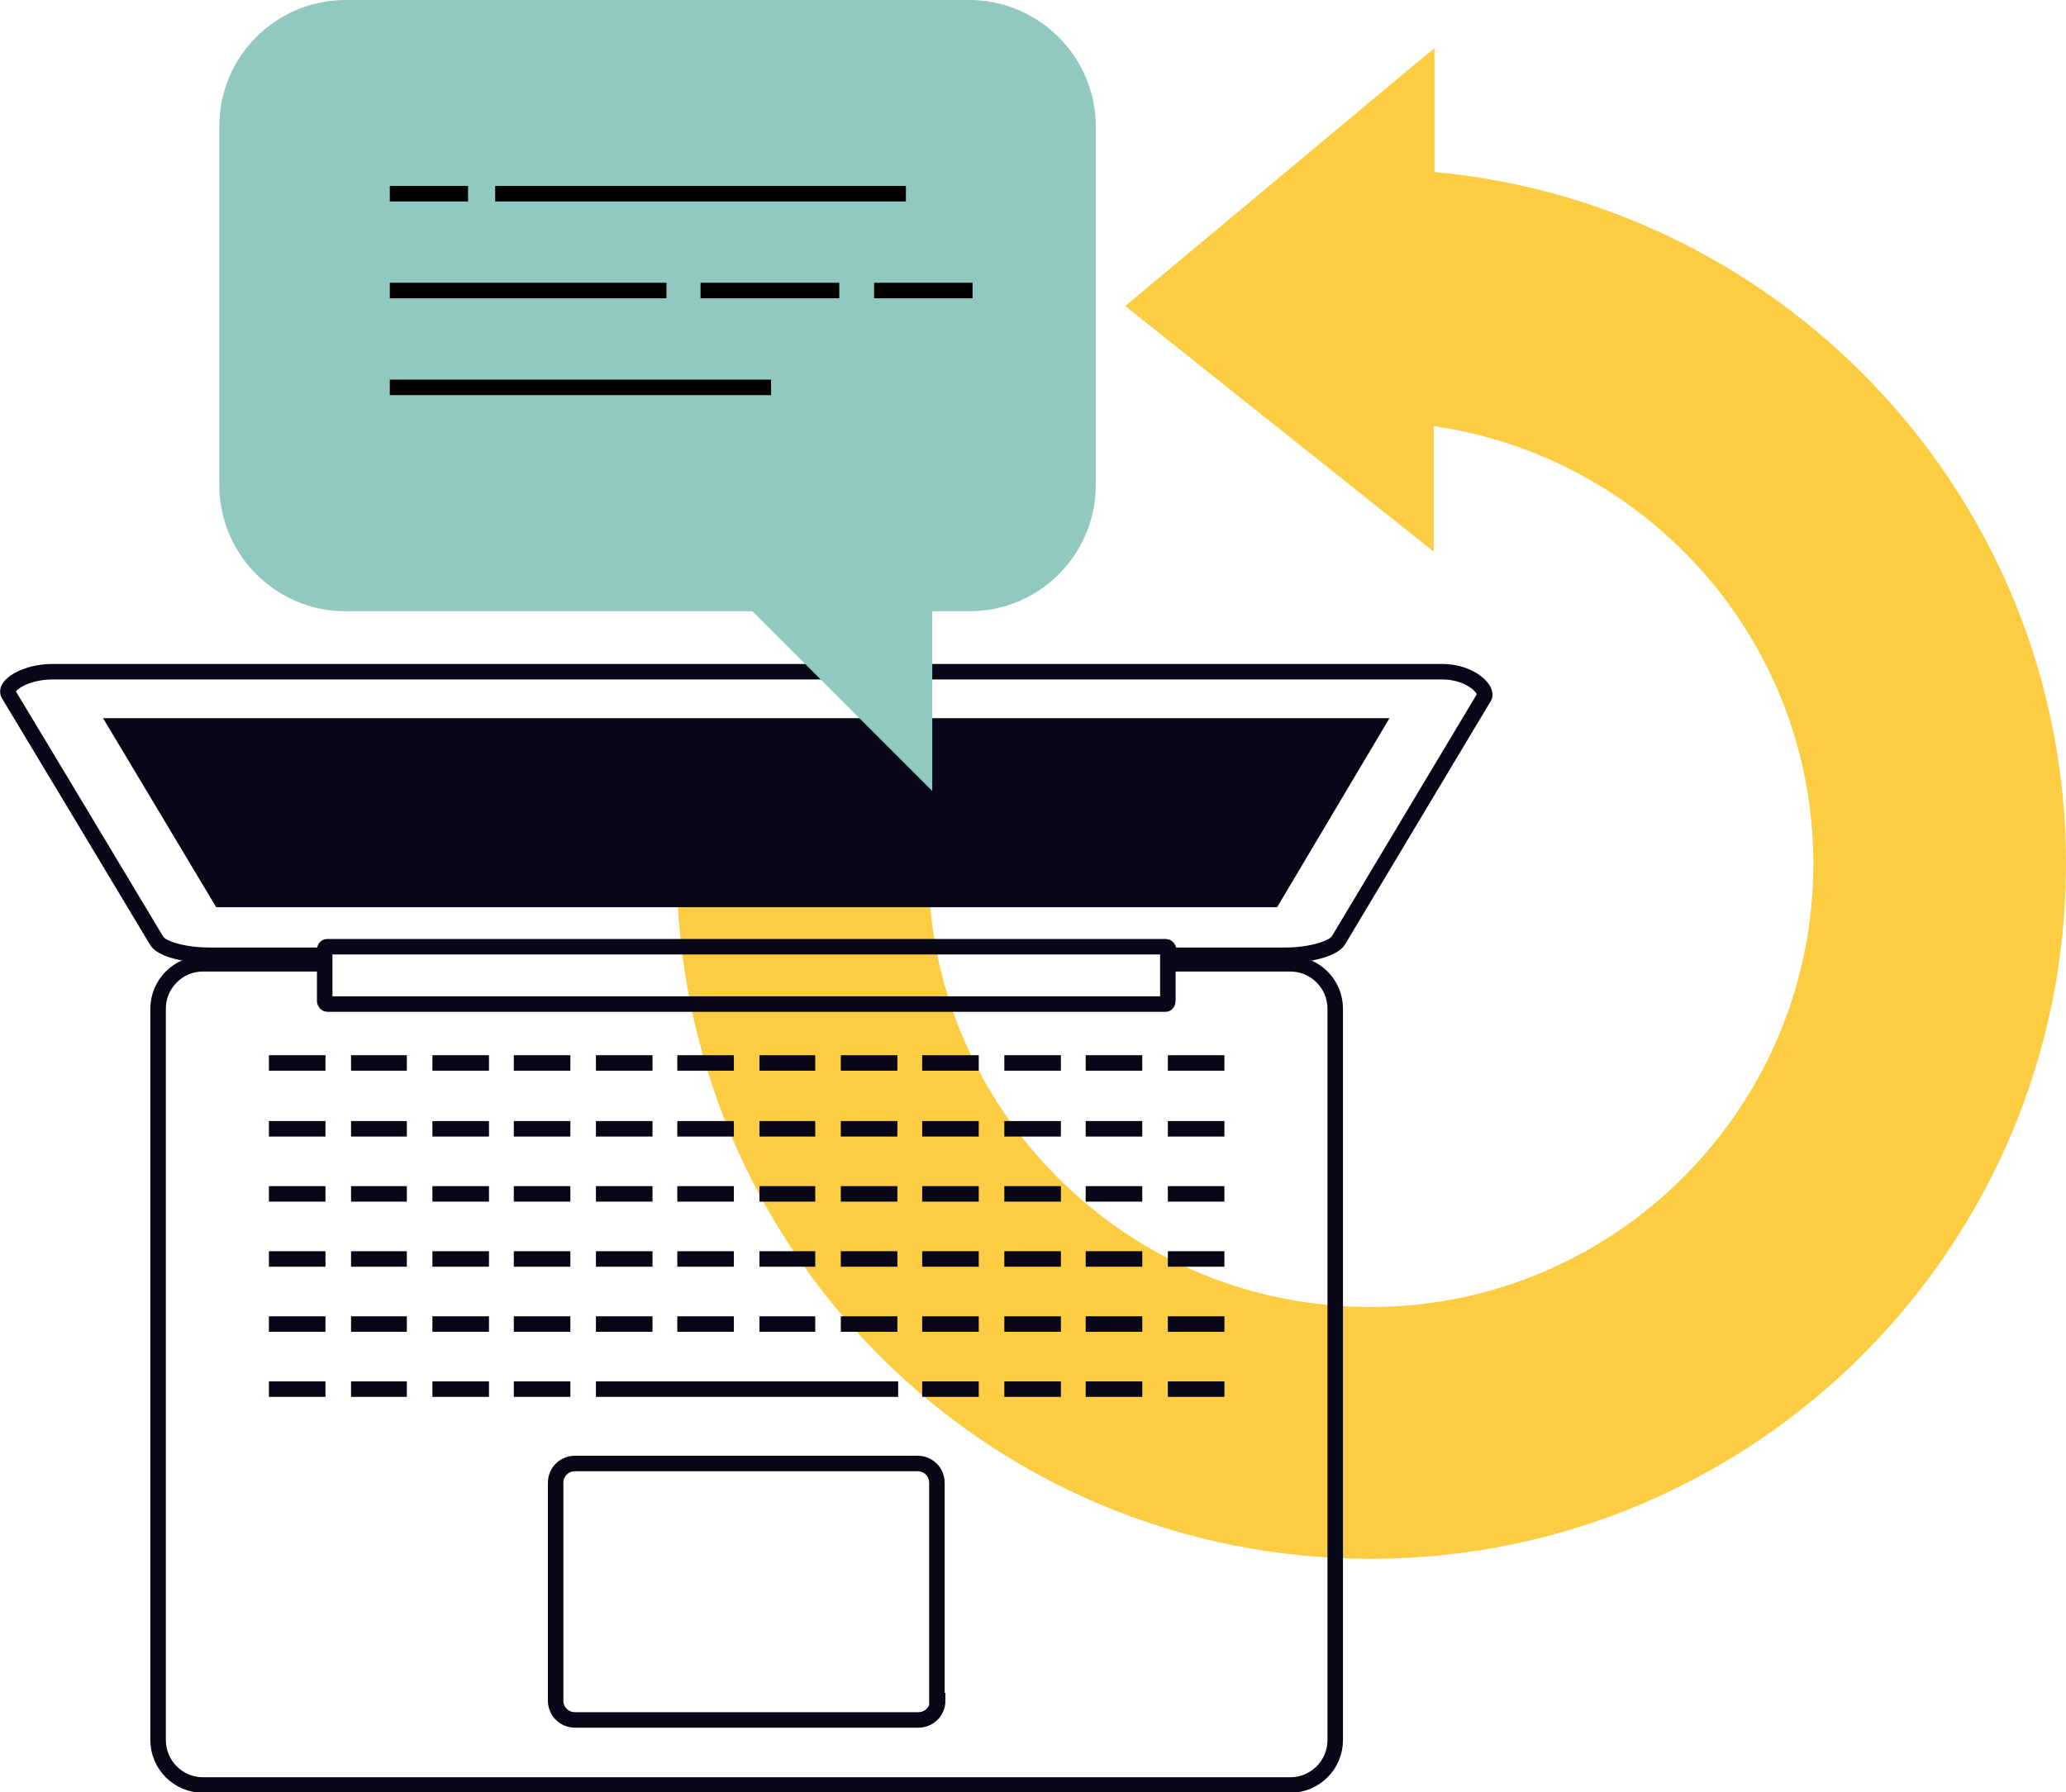 <svg xmlns="http://www.w3.org/2000/svg" xmlns:xlink="http://www.w3.org/1999/xlink" x="0px" y="0px" viewBox="0 0 266.6 231.3" style="enable-background:new 0 0 266.6 231.3;" xml:space="preserve"><style type="text/css">	.st0{display:none;}	.st1{display:inline;}	.st2{fill:#F6F3E4;}	.st3{fill:#080717;}	.st4{fill:#FCCC42;}	.st5{fill:none;stroke:#282D33;stroke-width:2;}	.st6{fill:#FFFFFF;stroke:#080717;stroke-width:2;stroke-linecap:round;stroke-linejoin:round;stroke-miterlimit:10;}	.st7{fill:none;stroke:#080717;stroke-width:2;stroke-linecap:round;stroke-linejoin:round;stroke-miterlimit:10;}	.st8{fill:none;stroke:#1D1D1B;stroke-width:2;}	.st9{fill:none;stroke:#FFFFFF;stroke-width:2;}	.st10{fill:none;stroke:#080717;stroke-width:2;}	.st11{fill:none;stroke:#000000;stroke-width:2;}	.st12{fill:#91C9C0;}	.st13{fill:#080717;stroke:#080717;stroke-width:2;stroke-linecap:round;stroke-linejoin:round;stroke-miterlimit:10;}	.st14{fill:#91C9C0;stroke:#080717;stroke-width:2;stroke-linecap:round;stroke-linejoin:round;stroke-miterlimit:10;}	.st15{fill:#FFD256;}	.st16{fill:none;stroke:#1D1D1B;stroke-width:2;stroke-miterlimit:10;}	.st17{fill:none;stroke:#FFFFFF;stroke-width:2;stroke-miterlimit:10;}	.st18{fill:#FFFFFF;}	.st19{fill:#1D1D1B;}	.st20{fill:none;stroke:#080717;stroke-width:5;}	.st21{fill:#080717;stroke:#080717;stroke-width:2;}	.st22{fill:#080717;stroke:#080717;stroke-width:5;}	.st23{fill:#FFCD00;}	.st24{fill:#F3C02A;}	.st25{fill:#FFFFFF;stroke:#1D1D1B;stroke-width:2;stroke-miterlimit:10;}	.st26{fill:#FFFFFF;stroke:#000000;stroke-width:2;stroke-linecap:round;stroke-linejoin:round;stroke-miterlimit:10;}	.st27{fill:none;stroke:#000000;stroke-width:2;stroke-linecap:round;stroke-linejoin:round;stroke-miterlimit:10;}	.st28{fill:none;stroke:#FF9700;stroke-width:2;stroke-linecap:round;stroke-linejoin:round;stroke-miterlimit:10;}	.st29{fill:#FFFFFF;stroke:#080717;stroke-width:1.896;stroke-linecap:round;stroke-linejoin:round;stroke-miterlimit:10;}	.st30{fill:none;stroke:#080717;stroke-width:1.896;stroke-linecap:round;stroke-linejoin:round;stroke-miterlimit:10;}	.st31{fill:none;stroke:#282D33;stroke-width:2;stroke-miterlimit:10;stroke-dasharray:2,2;}	.st32{fill:none;stroke:#080717;stroke-width:2;stroke-miterlimit:10;}	.st33{fill:none;stroke:#080717;stroke-width:2;stroke-miterlimit:10;stroke-dasharray:2.046,2.046;}	.st34{fill:none;stroke:#1D1D1B;stroke-width:1.957;stroke-miterlimit:10;}	.st35{fill:none;stroke:#FFFFFF;stroke-width:2;stroke-linecap:round;stroke-linejoin:round;stroke-miterlimit:10;}	.st36{fill:none;stroke:#000000;stroke-width:2.059;}	.st37{fill:none;stroke:#080717;stroke-width:2.377;stroke-linecap:round;stroke-linejoin:round;stroke-miterlimit:10;}	.st38{fill:#FFFFFF;stroke:#000000;stroke-width:2;}	.st39{fill:none;stroke:#91C9C0;stroke-width:2;stroke-linecap:round;stroke-linejoin:round;stroke-miterlimit:10;}	.st40{fill:none;stroke:#F3C02A;stroke-width:2;stroke-miterlimit:10;}	.st41{stroke:#000000;stroke-width:2;}	.st42{fill:none;stroke:#080717;stroke-width:1.466;}	.st43{fill:none;stroke:#282D33;stroke-width:2;stroke-miterlimit:10;}	.st44{fill:#FFFFFF;stroke:#1F4142;stroke-width:2;stroke-linecap:round;stroke-linejoin:round;stroke-miterlimit:10;}	.st45{fill:none;stroke:#282D33;stroke-width:2.014;}	.st46{fill:none;stroke:#080717;stroke-width:1.796;stroke-linecap:round;stroke-linejoin:round;stroke-miterlimit:10;}	.st47{fill:#FFFFFF;stroke:#080717;stroke-width:1.796;stroke-linecap:round;stroke-linejoin:round;stroke-miterlimit:10;}	.st48{fill:#FFFFFF;stroke:#282D33;stroke-width:2;}	.st49{fill:#FFFFFF;stroke:#080717;stroke-width:1.946;stroke-linecap:round;stroke-linejoin:round;stroke-miterlimit:10;}	.st50{fill:#FFFFFF;stroke:#000000;stroke-width:1.796;stroke-linecap:round;stroke-linejoin:round;stroke-miterlimit:10;}	.st51{fill:none;stroke:#000000;stroke-width:1.796;stroke-linecap:round;stroke-linejoin:round;stroke-miterlimit:10;}	.st52{fill:none;stroke:#FCCC42;stroke-width:2;stroke-linecap:round;stroke-linejoin:round;stroke-miterlimit:10;}	.st53{fill:none;stroke:#080717;stroke-width:2;stroke-miterlimit:10;stroke-dasharray:2.017,2.017;}	.st54{fill:none;stroke:#080717;stroke-width:2;stroke-miterlimit:10;stroke-dasharray:1.975,1.975;}	.st55{fill:none;stroke:#000000;stroke-width:2;stroke-miterlimit:10;}	.st56{fill:none;stroke:#080717;stroke-width:1.436;stroke-linecap:round;stroke-linejoin:round;stroke-miterlimit:10;}	.st57{fill:#FFFFFF;stroke:#080717;stroke-width:1.436;stroke-linecap:round;stroke-linejoin:round;stroke-miterlimit:10;}	.st58{fill:none;stroke:#080717;stroke-width:2;stroke-miterlimit:10;stroke-dasharray:1.968,1.968;}	.st59{fill:#282D33;}	.st60{fill:none;stroke:#FFFFFF;stroke-width:2;stroke-linejoin:round;stroke-miterlimit:10;}	.st61{fill:none;stroke:#000000;stroke-width:3.341;}	.st62{fill:none;stroke:#080717;stroke-width:1.814;stroke-linecap:round;stroke-linejoin:round;stroke-miterlimit:10;}	.st63{fill:none;stroke:#080717;stroke-width:2;stroke-linejoin:round;stroke-miterlimit:10;}	.st64{fill:#FFFFFF;stroke:#080717;stroke-width:2;stroke-linejoin:round;stroke-miterlimit:10;}	.st65{fill:#FFCD00;stroke:#000000;stroke-width:4;stroke-miterlimit:10;}	.st66{fill:#FFFFFF;stroke:#080717;stroke-width:5;stroke-linecap:round;stroke-linejoin:round;stroke-miterlimit:10;}	.st67{fill:none;}	.st68{fill:none;stroke:#080717;stroke-width:2;stroke-miterlimit:10;stroke-dasharray:1.754;}	.st69{fill:none;stroke:#FFB000;stroke-width:2;stroke-linecap:round;stroke-linejoin:round;stroke-miterlimit:10;}	.st70{fill:none;stroke:#080717;stroke-width:2.5;stroke-linecap:round;stroke-linejoin:round;stroke-miterlimit:10;}</style><g id="Layer_3"></g><g id="Layer_4" class="st0">	<g class="st1">		<rect x="-20.3" y="-3.4" class="st2" width="302.9" height="234.1"></rect>	</g></g><g id="Layer_1"></g><g id="Layer_2">	<g>		<g>			<path class="st4" d="M176.9,201.2C176.9,201.2,176.9,201.2,176.9,201.2c49.5,0,89.7-40.2,89.7-89.7c0-46.7-35.9-85.1-81.5-89.3    V6.2l-39.9,33.3L185,71.2V55c27.7,4,49,27.8,49,56.5c0,31.5-25.6,57.2-57.1,57.2c0,0,0,0,0,0c-15.3,0-29.6-5.9-40.4-16.7    c-10.7-10.7-16.7-25-16.7-40.1H87.3c0.1,23.8,9.4,46.3,26.2,63.1C130.4,191.9,153,201.2,176.9,201.2z"></path>			<g>				<path class="st32" d="M151.4,124.4h15.1c3.2,0,5.8,2.6,5.8,5.8v94.4c0,3.2-2.6,5.8-5.8,5.8H26.2c-3.2,0-5.8-2.6-5.8-5.8v-94.4     c0-3.2,2.6-5.8,5.8-5.8h15.3"></path>				<path class="st32" d="M150.8,123.3h14.4h0.7c3.2,0,6.2-0.9,6.8-1.9l18.8-31.4c0.1-0.1,0.1-0.3,0.1-0.4c-0.1-1.1-2.3-2.9-5.5-2.9     h-20.6H27.4H6.8c-3.6,0-6.3,1.8-5.7,2.9l8,13.3l11.1,18.5c0.6,1.1,3.7,1.9,6.8,1.9h0.7h13.6"></path>				<path class="st32" d="M121,219.5c0,1.4-1.1,2.5-2.5,2.5H74.2c-1.4,0-2.5-1.1-2.5-2.5v-28.1c0-1.4,1.1-2.5,2.5-2.5h44.2     c1.4,0,2.5,1.1,2.5,2.5V219.5z"></path>				<polygon class="st3" points="13.3,92.7 27.9,117.1 164.8,117.1 179.3,92.7     "></polygon>				<path class="st32" d="M150.8,122.6c0-0.2-0.2-0.4-0.3-0.4H42.2c-0.2,0-0.3,0.2-0.3,0.4v6.6c0,0.2,0.2,0.4,0.3,0.4h108.2     c0.2,0,0.3-0.2,0.3-0.4V122.6z"></path>				<g>					<line class="st32" x1="34.7" y1="137.2" x2="42" y2="137.2"></line>					<line class="st32" x1="45.3" y1="137.2" x2="52.5" y2="137.2"></line>					<line class="st32" x1="55.8" y1="137.2" x2="63.1" y2="137.2"></line>					<line class="st32" x1="66.3" y1="137.2" x2="73.6" y2="137.2"></line>					<line class="st32" x1="76.9" y1="137.2" x2="84.2" y2="137.2"></line>					<line class="st32" x1="87.4" y1="137.2" x2="94.7" y2="137.2"></line>					<line class="st32" x1="98" y1="137.2" x2="105.2" y2="137.2"></line>					<line class="st32" x1="108.5" y1="137.2" x2="115.8" y2="137.2"></line>					<line class="st32" x1="119" y1="137.2" x2="126.3" y2="137.2"></line>					<line class="st32" x1="129.6" y1="137.2" x2="136.9" y2="137.2"></line>					<line class="st32" x1="140.1" y1="137.2" x2="147.4" y2="137.2"></line>					<line class="st32" x1="150.7" y1="137.2" x2="158" y2="137.2"></line>				</g>				<g>					<line class="st32" x1="34.7" y1="145.7" x2="42" y2="145.7"></line>					<line class="st32" x1="45.3" y1="145.7" x2="52.5" y2="145.7"></line>					<line class="st32" x1="55.8" y1="145.7" x2="63.1" y2="145.7"></line>					<line class="st32" x1="66.3" y1="145.7" x2="73.6" y2="145.7"></line>					<line class="st32" x1="76.9" y1="145.7" x2="84.2" y2="145.7"></line>					<line class="st32" x1="87.4" y1="145.7" x2="94.7" y2="145.7"></line>					<line class="st32" x1="98" y1="145.7" x2="105.2" y2="145.7"></line>					<line class="st32" x1="108.5" y1="145.7" x2="115.8" y2="145.7"></line>					<line class="st32" x1="119" y1="145.7" x2="126.3" y2="145.7"></line>					<line class="st32" x1="129.6" y1="145.7" x2="136.9" y2="145.7"></line>					<line class="st32" x1="140.1" y1="145.7" x2="147.4" y2="145.7"></line>					<line class="st32" x1="150.7" y1="145.7" x2="158" y2="145.7"></line>				</g>				<g>					<line class="st32" x1="34.7" y1="154.1" x2="42" y2="154.1"></line>					<line class="st32" x1="45.3" y1="154.1" x2="52.5" y2="154.1"></line>					<line class="st32" x1="55.8" y1="154.1" x2="63.1" y2="154.1"></line>					<line class="st32" x1="66.3" y1="154.1" x2="73.6" y2="154.1"></line>					<line class="st32" x1="76.9" y1="154.1" x2="84.2" y2="154.1"></line>					<line class="st32" x1="87.4" y1="154.1" x2="94.7" y2="154.1"></line>					<line class="st32" x1="98" y1="154.1" x2="105.2" y2="154.1"></line>					<line class="st32" x1="108.5" y1="154.1" x2="115.8" y2="154.1"></line>					<line class="st32" x1="119" y1="154.1" x2="126.3" y2="154.1"></line>					<line class="st32" x1="129.6" y1="154.1" x2="136.9" y2="154.1"></line>					<line class="st32" x1="140.1" y1="154.1" x2="147.4" y2="154.1"></line>					<line class="st32" x1="150.7" y1="154.1" x2="158" y2="154.1"></line>				</g>				<g>					<line class="st32" x1="34.7" y1="162.5" x2="42" y2="162.5"></line>					<line class="st32" x1="45.3" y1="162.5" x2="52.5" y2="162.5"></line>					<line class="st32" x1="55.8" y1="162.5" x2="63.1" y2="162.5"></line>					<line class="st32" x1="66.3" y1="162.5" x2="73.6" y2="162.5"></line>					<line class="st32" x1="76.9" y1="162.5" x2="84.2" y2="162.5"></line>					<line class="st32" x1="87.4" y1="162.5" x2="94.7" y2="162.5"></line>					<line class="st32" x1="98" y1="162.5" x2="105.2" y2="162.5"></line>					<line class="st32" x1="108.5" y1="162.5" x2="115.8" y2="162.5"></line>					<line class="st32" x1="119" y1="162.5" x2="126.3" y2="162.5"></line>					<line class="st32" x1="129.6" y1="162.5" x2="136.9" y2="162.5"></line>					<line class="st32" x1="140.1" y1="162.5" x2="147.4" y2="162.5"></line>					<line class="st32" x1="150.7" y1="162.5" x2="158" y2="162.5"></line>				</g>				<g>					<line class="st32" x1="34.7" y1="170.9" x2="42" y2="170.9"></line>					<line class="st32" x1="45.3" y1="170.9" x2="52.5" y2="170.9"></line>					<line class="st32" x1="55.8" y1="170.9" x2="63.1" y2="170.9"></line>					<line class="st32" x1="66.3" y1="170.9" x2="73.6" y2="170.9"></line>					<line class="st32" x1="76.9" y1="170.9" x2="84.2" y2="170.9"></line>					<line class="st32" x1="87.4" y1="170.9" x2="94.7" y2="170.9"></line>					<line class="st32" x1="98" y1="170.9" x2="105.2" y2="170.9"></line>					<line class="st32" x1="108.5" y1="170.9" x2="115.8" y2="170.9"></line>					<line class="st32" x1="119" y1="170.9" x2="126.3" y2="170.9"></line>					<line class="st32" x1="129.6" y1="170.9" x2="136.9" y2="170.9"></line>					<line class="st32" x1="140.1" y1="170.9" x2="147.4" y2="170.9"></line>					<line class="st32" x1="150.7" y1="170.9" x2="158" y2="170.9"></line>				</g>				<g>					<line class="st32" x1="34.7" y1="179.3" x2="42" y2="179.3"></line>					<line class="st32" x1="45.3" y1="179.3" x2="52.5" y2="179.3"></line>					<line class="st32" x1="55.8" y1="179.3" x2="63.1" y2="179.3"></line>					<line class="st32" x1="66.3" y1="179.3" x2="73.6" y2="179.3"></line>					<line class="st32" x1="76.9" y1="179.3" x2="115.9" y2="179.3"></line>					<line class="st32" x1="119" y1="179.3" x2="126.3" y2="179.3"></line>					<line class="st32" x1="129.6" y1="179.3" x2="136.9" y2="179.3"></line>					<line class="st32" x1="140.1" y1="179.3" x2="147.4" y2="179.3"></line>					<line class="st32" x1="150.7" y1="179.3" x2="158" y2="179.3"></line>				</g>			</g>			<path class="st12" d="M125.1,0H44.6c-9,0-16.3,7.3-16.3,16.3v46.3c0,9,7.3,16.3,16.3,16.3h52.5l23.2,23.2V78.9h4.8    c9,0,16.3-7.3,16.3-16.3V16.3C141.4,7.3,134,0,125.1,0z"></path>		</g>		<g>			<line class="st11" x1="50.3" y1="25" x2="60.4" y2="25"></line>			<line class="st11" x1="63.9" y1="25" x2="116.9" y2="25"></line>			<line class="st11" x1="50.3" y1="37.5" x2="86" y2="37.5"></line>			<line class="st11" x1="90.4" y1="37.5" x2="108.3" y2="37.5"></line>			<line class="st11" x1="112.8" y1="37.5" x2="125.5" y2="37.5"></line>			<line class="st11" x1="50.3" y1="50" x2="99.5" y2="50"></line>		</g>	</g></g></svg>